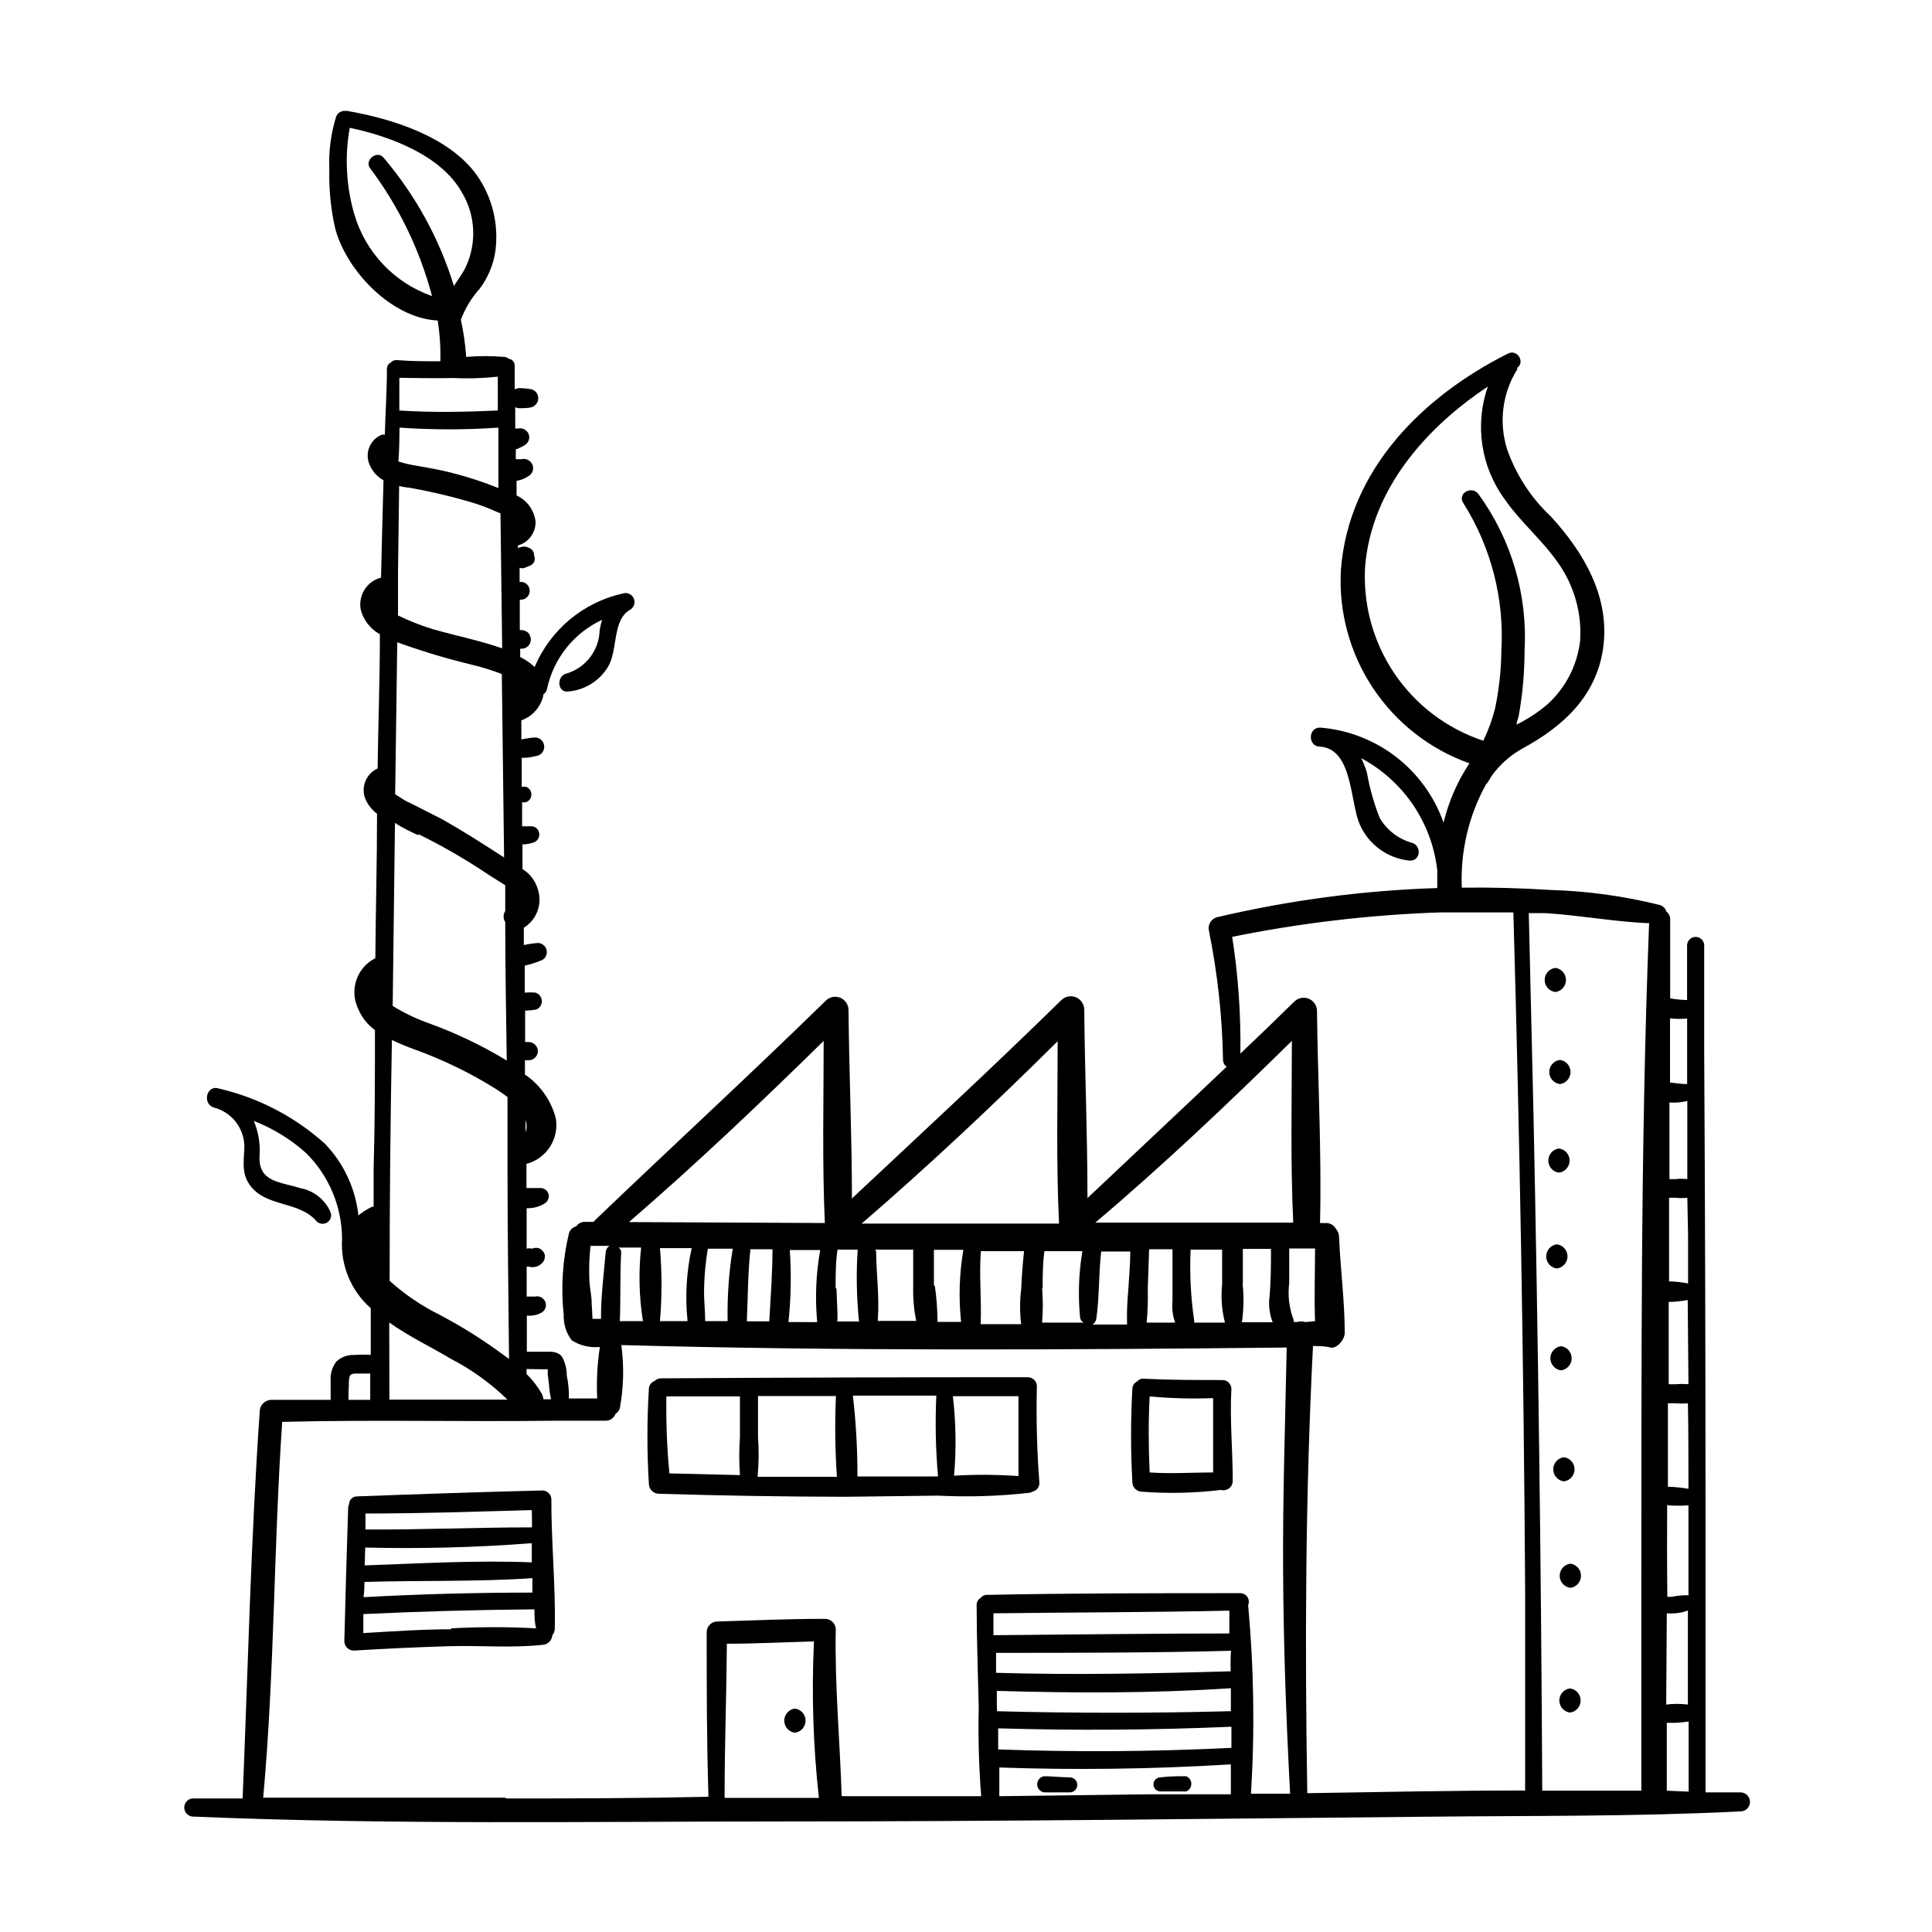 <?xml version="1.0" encoding="UTF-8"?>
<!-- Uploaded to: ICON Repo, www.svgrepo.com, Generator: ICON Repo Mixer Tools -->
<svg fill="#000000" width="800px" height="800px" version="1.1" viewBox="144 144 512 512" xmlns="http://www.w3.org/2000/svg">
 <g>
  <path d="m392.54 540.36c8.102 0.406 16.223 0.152 24.281-0.754 0.344-0.047 0.668-0.168 0.957-0.355 1.074-0.289 1.777-1.312 1.664-2.418-0.648-8.48-0.863-16.988-0.656-25.492-0.027-1.316-1.102-2.367-2.418-2.367-32.379 0-64.773 0.102-97.184 0.301-0.645-0.012-1.266 0.242-1.715 0.707-0.898 0.316-1.5 1.164-1.508 2.117-0.516 8.387-0.516 16.801 0 25.188 0.051 1.418 1.203 2.547 2.617 2.57 16.426 0.504 32.848 0.773 49.273 0.805zm-71.945-26.297h19.496v10.781c-0.242 3.352-0.242 6.719 0 10.074l-18.691-0.453c-0.652-6.699-0.906-13.551-0.805-20.402zm24.285 10.73v-10.832h20.656c-0.32 7.137-0.234 14.285 0.25 21.41h-21.008c0.324-3.516 0.355-7.055 0.102-10.578zm46.098 10.48h-19.75v-0.004c0.027-7.152-0.379-14.305-1.207-21.41h22.117c-0.332 7.141-0.18 14.293 0.453 21.41zm5.844 0v-0.004c0.629-7.078 0.527-14.199-0.301-21.258h17.383v21.16h-0.004c-5.684-0.402-11.387-0.438-17.078-0.102z"/>
  <path d="m446.35 539.3c7.07 0.555 14.176 0.402 21.211-0.453 0.742 0.203 1.535 0.051 2.148-0.414 0.609-0.461 0.973-1.184 0.977-1.953 0-8.16-0.805-16.324-0.352-24.434-0.027-1.27-1.051-2.293-2.32-2.32-7.004 0-13.957 0-20.906-0.352-0.656-0.074-1.301 0.191-1.715 0.707-0.77 0.355-1.273 1.113-1.309 1.965-0.453 8.238-0.453 16.496 0 24.734 0.016 1.293 0.984 2.367 2.266 2.519zm19.145-24.785v19.699c-5.644 0-11.184 0.402-16.828 0-0.301-6.75-0.352-13.551 0-20.152h0.004c5.59 0.52 11.211 0.668 16.824 0.453z"/>
  <path d="m556.58 473.76c-1.613 0.199-2.82 1.574-2.82 3.199s1.207 2.996 2.82 3.199c1.613-0.203 2.824-1.574 2.824-3.199s-1.211-3-2.824-3.199z"/>
  <path d="m557.14 454.76c1.613-0.203 2.82-1.574 2.82-3.199s-1.207-2.996-2.82-3.199c-1.613 0.203-2.82 1.574-2.82 3.199s1.207 2.996 2.82 3.199z"/>
  <path d="m557.39 431.29c1.613-0.203 2.824-1.574 2.824-3.199s-1.211-2.996-2.824-3.199c-1.609 0.203-2.82 1.574-2.82 3.199s1.211 2.996 2.82 3.199z"/>
  <path d="m556.18 406.9c1.613-0.203 2.82-1.574 2.82-3.199s-1.207-2.996-2.82-3.199c-1.613 0.203-2.824 1.574-2.824 3.199s1.211 2.996 2.824 3.199z"/>
  <path d="m557.69 500.76c-1.613 0.203-2.824 1.574-2.824 3.199s1.211 2.996 2.824 3.199c1.613-0.203 2.82-1.574 2.82-3.199s-1.207-2.996-2.82-3.199z"/>
  <path d="m558.45 536.58c1.613-0.203 2.824-1.574 2.824-3.199s-1.211-2.996-2.824-3.199c-1.609 0.203-2.82 1.574-2.82 3.199s1.211 2.996 2.82 3.199z"/>
  <path d="m560.16 564.79c1.613-0.199 2.82-1.574 2.82-3.199s-1.207-2.996-2.82-3.199c-1.613 0.203-2.824 1.574-2.824 3.199s1.211 3 2.824 3.199z"/>
  <path d="m560.06 591.45c-1.613 0.203-2.82 1.574-2.82 3.199s1.207 2.996 2.82 3.199c1.613-0.203 2.824-1.574 2.824-3.199s-1.211-2.996-2.824-3.199z"/>
  <path d="m427.51 615.02c-2.266 0-4.535-0.301-6.801-0.301-1.059 0.16-1.84 1.07-1.84 2.141 0 1.07 0.781 1.98 1.84 2.141h6.801c1.098 0 1.988-0.891 1.988-1.988 0-1.102-0.891-1.992-1.988-1.992z"/>
  <path d="m458.34 614.72c-2.266 0-4.535 0-6.801 0.301-1.031 0-1.863 0.836-1.863 1.863 0 1.031 0.832 1.867 1.863 1.867h6.801c0.828-0.328 1.371-1.125 1.371-2.016s-0.543-1.691-1.371-2.016z"/>
  <path d="m354.66 596.79c-1.613 0.203-2.824 1.574-2.824 3.199s1.211 2.996 2.824 3.199c1.613-0.203 2.82-1.574 2.82-3.199s-1.207-2.996-2.82-3.199z"/>
  <path d="m287.45 539c-16.324 0.402-32.598 0.957-48.918 1.562h-0.004c-1.121 0.027-2.016 0.941-2.016 2.066-0.168 0.324-0.254 0.688-0.25 1.055-0.402 11.84-0.707 23.629-1.008 35.266v0.004c0.027 1.371 1.145 2.469 2.519 2.469 8.312-0.504 16.676-0.906 25.191-1.16 8.516-0.25 16.879 0.555 25.191-0.402h-0.004c1.23-0.23 2.144-1.27 2.219-2.519 0.395-0.469 0.625-1.051 0.652-1.664 0.25-11.488-0.957-23.023-0.906-34.512-0.062-0.641-0.383-1.23-0.883-1.637-0.5-0.41-1.145-0.598-1.785-0.527zm-46.652 15.113h-0.004c14.539 0.363 29.082-0.008 43.582-1.109h0.555v5.039c-14.711-0.605-29.625 0.301-44.285 0.805 0.051-2.012 0.102-3.473 0.148-4.984zm44.184-5.34h-0.605c-14.508 0-29.02 0.656-43.527 0.555v-4.231c14.711 0 29.371-0.504 44.082-0.906 0.051 1.207 0.051 2.769 0.051 4.332zm-44.387 14.461c14.812-0.453 29.676 0 44.488-1.008v3.828c-14.914 0-29.824 0.402-44.738 1.211 0.199-1.562 0.25-2.926 0.25-4.285zm22.973 12.543c-7.758 0-15.516 0.555-23.277 1.008v-5.039c15.012-0.707 30.129-1.125 45.344-1.258 0 1.715 0 3.426 0.453 5.039-7.5-0.41-15.02-0.41-22.52 0z"/>
  <path d="m237.82 503.08c-1.758-0.074-3.473 0.582-4.734 1.812-1.074 1.453-1.59 3.238-1.461 5.039v5.039h-1.812-13.957c-1.648 0.051-2.969 1.375-3.023 3.023-2.367 34.16-3.125 68.418-4.535 102.62h-13.402 0.004c-1.188 0.172-2.07 1.191-2.07 2.394 0 1.199 0.883 2.219 2.07 2.391 51.891 2.219 104.34 1.309 156.38 1.309 56.828 0 113.66-0.707 170.54-1.258 27.809-0.301 55.418 0 83.43-1.41 1.391 0 2.519-1.129 2.519-2.519 0-1.391-1.129-2.519-2.519-2.519h-9.27v-73.406c0-40.977-0.117-81.953-0.352-122.93v-28.113 0.004c0-1.254-1.016-2.269-2.269-2.269-1.25 0-2.266 1.016-2.266 2.269v14.461-0.004c-1.504-0.023-3.004-0.176-4.484-0.453v-20.957c0.027-0.801-0.352-1.559-1.008-2.016-0.242-0.852-0.91-1.52-1.762-1.762-9.504-2.367-19.234-3.699-29.02-3.981-7.824-0.504-15.637-0.707-23.426-0.605h-0.004c-0.41-9.496 1.785-18.922 6.348-27.258 0.242-0.266 0.465-0.551 0.656-0.855l0.906-1.512c2.16-2.984 4.945-5.461 8.164-7.254 10.68-5.793 19.496-13.754 21.363-26.449 1.965-13.551-5.039-25.441-13.805-35.016h-0.004c-5.227-4.898-9.199-10.98-11.586-17.734-2.293-7.152-1.316-14.949 2.668-21.312 0.027-0.133 0.027-0.27 0-0.402 2.117-1.512 0-5.039-2.519-3.727-22.621 11.387-42.219 30.781-44.234 57.332h0.004c-0.621 11.074 2.363 22.051 8.5 31.285 6.141 9.238 15.105 16.238 25.555 19.953-3.18 4.801-5.5 10.121-6.852 15.719-2.43-6.922-6.816-12.988-12.633-17.461-5.812-4.473-12.801-7.156-20.113-7.731-3.223 0-3.223 5.039 0 5.039 8.766 0.605 7.91 14.812 10.578 20.707 1.168 2.629 3.016 4.898 5.356 6.57 2.336 1.676 5.082 2.695 7.945 2.949 2.82 0 3.023-3.828 0.656-4.684-3.672-0.977-6.805-3.367-8.715-6.652-1.531-3.871-2.66-7.887-3.379-11.988-0.398-1.316-0.902-2.598-1.508-3.828 11.191 5.992 18.727 17.105 20.152 29.723v4.684 0.004c-19.707 0.637-39.301 3.234-58.492 7.758-1.504 0.484-2.383 2.039-2.016 3.578 2.269 11.23 3.519 22.648 3.727 34.105-0.02 0.758 0.34 1.477 0.957 1.914-12.242 11.637-24.586 23.176-36.879 34.812 0-16.676-0.707-33.352-0.855-50.027-0.047-1.434-0.949-2.703-2.289-3.219s-2.859-0.18-3.859 0.852c-18.137 17.785-36.777 35.016-55.418 52.496 0-16.676-0.754-33.352-0.906-50.027-0.039-1.391-0.891-2.625-2.172-3.16-1.285-0.531-2.762-0.262-3.773 0.691-20.152 19.699-40.809 38.691-61.113 58.141l-0.504 0.555h-2.117 0.004c-0.996-0.07-1.953 0.387-2.519 1.207-0.949 0.223-1.691 0.965-1.914 1.914-1.684 7.059-2.144 14.352-1.363 21.562-0.09 2.414 0.66 4.781 2.117 6.703 2.219 1.41 4.844 2.031 7.457 1.762-0.684 4.519-0.922 9.09-0.707 13.652h-7.508 0.004c0.055-2.043-0.133-4.09-0.555-6.094 0.012-1.766-0.441-3.504-1.312-5.039-1.16-1.41-2.922-1.258-4.535-1.258h-4.734v-9.574c0.438 0.051 0.875 0.051 1.312 0 0.922-0.066 1.816-0.34 2.617-0.805 0.988-0.59 1.395-1.809 0.957-2.871-0.477-1.062-1.641-1.633-2.769-1.363h-0.805c-0.402 0-0.402 0 0 0h-0.809-0.25-0.301v-7.961l-0.004 0.004c0.168 0.027 0.34 0.027 0.504 0 1.32 0.426 2.762 0.027 3.68-1.008 0.418-0.453 0.652-1.047 0.656-1.664 0.012-0.5-0.172-0.988-0.504-1.359-0.648-0.887-1.836-1.184-2.824-0.707-0.496-0.125-1.016-0.125-1.512 0v-10.73c1.688 0.07 3.356-0.367 4.789-1.258 0.836-0.52 1.242-1.516 1.008-2.469-0.27-0.949-1.133-1.605-2.117-1.613h-3.731v-6.398h0.004c5.352-1.41 8.727-6.691 7.758-12.141-1.238-4.707-4.137-8.805-8.164-11.539v-3.777h1.008c1.324-0.027 2.394-1.094 2.418-2.418-0.023-1.324-1.094-2.394-2.418-2.418h-0.957v-8.312c0.91-0.039 1.82-0.121 2.723-0.254 1.02-0.277 1.727-1.207 1.711-2.266-0.02-1.047-0.711-1.965-1.711-2.269-0.941-0.074-1.883-0.074-2.824 0v-7.152c1.609-0.352 3.18-0.855 4.688-1.512 0.918-0.559 1.359-1.656 1.078-2.695-0.281-1.039-1.211-1.77-2.289-1.789-1.254 0.086-2.5 0.27-3.727 0.555v-4.586c3.394-2.094 4.945-6.211 3.777-10.023-0.625-2.305-2.102-4.285-4.129-5.543v-6.551h0.805c0.699-0.102 1.391-0.254 2.066-0.453 1.043-0.312 1.707-1.336 1.562-2.418-0.105-1.109-1.055-1.945-2.168-1.914h-2.367v-6.348h0.906c0.93-0.254 1.574-1.102 1.562-2.066 0.027-0.969-0.621-1.828-1.562-2.066h-1.008v-7.656h0.504c1.258 0 2.57-0.301 3.828-0.605 1.098-0.395 1.773-1.504 1.613-2.66-0.156-1.156-1.102-2.043-2.266-2.125-1.258 0-2.519 0.301-3.777 0.504v-5.039h-0.004c3.074-1.09 5.324-3.746 5.894-6.953 0.488-0.301 0.816-0.797 0.906-1.359 1.711-8.074 7.125-14.867 14.613-18.34-0.297 0.906-0.516 1.832-0.656 2.773-0.137 5.41-3.801 10.094-9.02 11.535-2.418 0.805-2.168 5.039 0.656 4.684v0.004c4.379-0.34 8.324-2.781 10.582-6.551 2.672-4.383 1.059-12.395 5.844-15.113 1.031-0.598 1.457-1.867 0.996-2.965-0.457-1.098-1.664-1.684-2.812-1.371-10.523 2.305-19.277 9.574-23.477 19.5-1.129-1.07-2.422-1.957-3.828-2.621v-2.215h0.352c0.66 0.012 1.297-0.242 1.762-0.711 0.465-0.465 0.723-1.102 0.707-1.758-0.02-0.652-0.27-1.277-0.703-1.766-0.496-0.422-1.117-0.668-1.766-0.703h-0.453v-8.062h0.605c1.16-0.172 2.023-1.168 2.023-2.344 0-1.172-0.863-2.172-2.023-2.34h-0.656v-2.168-1.613c0.449 0.203 0.965 0.203 1.41 0l1.008-0.402c0.293-0.082 0.566-0.219 0.809-0.402 0.25-0.188 0.457-0.426 0.602-0.707 0.25-0.559 0.25-1.199 0-1.762 0.043-0.914-0.535-1.742-1.41-2.016-0.551-0.309-1.199-0.398-1.812-0.25l-1.059 0.301v-0.656c2.781-0.77 4.699-3.309 4.688-6.195-0.301-3.082-2.219-5.773-5.039-7.055v-3.879c1.137-0.18 2.223-0.609 3.172-1.258 1.074-0.617 1.508-1.941 1.008-3.074-0.496-1.098-1.699-1.688-2.871-1.41h-1.512v-2.621c0.25-0.031 0.492-0.117 0.707-0.25 0.578-0.234 1.133-0.523 1.66-0.859 1.039-0.594 1.473-1.867 1.008-2.973-0.48-1.109-1.695-1.707-2.871-1.41h-0.656v-5.644l0.004 0.004c0.363 0.16 0.758 0.246 1.156 0.25 1.059 0 2.066 0 3.125-0.25 1.074-0.312 1.812-1.301 1.812-2.418-0.004-1.109-0.746-2.074-1.812-2.367-1.031-0.176-2.078-0.277-3.125-0.305-0.457 0.016-0.906 0.137-1.309 0.352v-6.297c0.035-0.902-0.617-1.684-1.512-1.812-0.367-0.277-0.801-0.453-1.258-0.504-3.356-0.277-6.727-0.277-10.078 0-0.234-3.32-0.707-6.621-1.41-9.875 1.152-3.043 2.859-5.844 5.039-8.262 2.129-2.863 3.527-6.199 4.078-9.723 1.012-7.231-0.789-14.57-5.035-20.508-7.406-10.078-22.32-14.762-34.258-16.828h-0.656v0.004c-0.98-0.004-1.863 0.594-2.219 1.508-1.41 4.531-2.023 9.27-1.812 14.008-0.129 5.199 0.379 10.391 1.512 15.469 2.922 11.285 14.812 23.73 26.801 24.535h0.402c0.566 3.578 0.805 7.207 0.707 10.832-3.828 0-7.609 0-11.438-0.301v-0.004c-0.645-0.086-1.289 0.16-1.711 0.656-0.621 0.293-1.016 0.922-1.008 1.613 0 5.844-0.402 11.637-0.555 17.48-0.492-0.07-0.992 0.035-1.41 0.301-2.824 1.535-3.938 5.027-2.519 7.91 0.742 1.648 1.996 3.008 3.578 3.879-0.25 8.566-0.453 17.18-0.656 25.797-3.812 0.992-6.168 4.812-5.34 8.664 0.77 2.703 2.582 4.984 5.039 6.348 0 11.84-0.453 23.73-0.605 35.57-1.527 0.691-2.715 1.965-3.301 3.531-0.586 1.57-0.523 3.309 0.176 4.832 0.68 1.434 1.699 2.68 2.973 3.629 0 12.746-0.352 25.543-0.453 38.289-4.809 2.414-6.871 8.18-4.684 13.098 0.93 2.379 2.519 4.441 4.582 5.945 0 12.344 0 24.637-0.352 36.98v9.824h-0.352c-1.32 0.613-2.559 1.391-3.68 2.316-0.777-7.16-3.914-13.859-8.918-19.043-8-7.172-17.691-12.199-28.16-14.609-3.023-1.008-4.434 3.879-1.309 5.039l1.008 0.301h-0.004c4.144 1.477 6.977 5.324 7.156 9.723 0 3.68-0.906 7.106 1.309 10.328 4.18 6.195 13.148 4.281 17.836 9.824 0.73 0.723 1.855 0.863 2.738 0.344 0.887-0.52 1.312-1.57 1.039-2.559-1.379-3.406-4.398-5.875-8.012-6.551-5.039-1.664-11.184-1.461-10.883-8.414 0.25-3.215-0.27-6.445-1.512-9.422 5.094 1.988 9.785 4.871 13.855 8.516 6.074 6.023 9.5 14.219 9.523 22.77-0.434 6.961 2.375 13.73 7.606 18.34v12.344c-1.477-0.062-2.957-0.047-4.434 0.051zm267.98-209.38c1.863-20.152 15.973-36.273 32.496-47.258-3.519 10.066-1.863 21.219 4.434 29.824 4.281 6.195 10.078 10.883 14.41 17.23 4.144 6 6.117 13.234 5.594 20.508-0.797 6.418-3.871 12.336-8.668 16.676-2.488 2.109-5.231 3.906-8.16 5.34 0-0.707 0.402-1.461 0.555-2.215v-0.004c1.023-5.668 1.547-11.418 1.562-17.18 0.867-14.879-3.441-29.602-12.195-41.664-1.762-2.367-5.691-0.25-4.031 2.367h0.004c7.387 11.723 10.91 25.469 10.074 39.297-0.062 5.082-0.621 10.145-1.664 15.113-0.746 2.957-1.793 5.824-3.121 8.566-9.652-3.188-17.965-9.5-23.633-17.938-5.664-8.441-8.359-18.523-7.656-28.664zm-268.98 214.77c0.504-0.707 2.316-0.402 3.125-0.453 0.805-0.051 1.461 0 2.168 0v6.953h-5.75v-2.519c0.203-1.059-0.098-3.227 0.457-3.981zm10.328-14.008c5.039 3.629 10.832 6.348 16.223 9.574 5.547 2.859 10.641 6.527 15.113 10.883h-31.285zm30.883 125.95h-64.285c3.023-33.102 2.769-66.453 5.039-99.602 23.93-0.605 47.914 0 71.793-0.301h13.957l-0.004-0.004c1.152 0.004 2.184-0.723 2.57-1.812 0.551-0.328 0.965-0.848 1.156-1.461 1.02-5.535 1.156-11.199 0.402-16.777 58.746 1.613 117.59 1.258 176.33 0.656-0.402 19.648-1.059 39.348-0.957 58.996s0.805 39.5 1.863 59.246h-10.379 0.004c1.035-16.652 0.781-33.359-0.754-49.977 0.305-0.699 0.238-1.504-0.18-2.144-0.414-0.637-1.125-1.023-1.887-1.027-22.371 0-44.738 0-67.109 0.453-0.668-0.035-1.312 0.27-1.711 0.805-0.672 0.375-1.082 1.094-1.059 1.863 0 9.07 0.352 18.137 0.555 27.156-0.184 7.848 0.031 15.703 0.652 23.527h-36.98c-0.453-14.762-1.863-29.422-1.562-44.234h0.004c-0.055-1.508-1.262-2.719-2.773-2.769-9.523 0-19.094 0.402-28.617 0.707l0.004-0.004c-1.539 0-2.797 1.234-2.824 2.773 0 14.41 0 28.766 0.453 43.125-0.027 0.184-0.027 0.371 0 0.555-17.984 0.402-35.82 0.453-53.703 0.453zm22.773-130.99c0-1.965-0.504-3.981-0.605-5.945v0.004c-0.152-3.109-0.051-6.227 0.301-9.32h5.039c-0.566 0.332-0.938 0.91-1.008 1.562-0.504 5.844-1.309 11.891-1.258 17.785h-2.266c-0.055-1.363-0.105-2.824-0.207-3.981zm123.84-21.664v0.504h-52.297c17.887-15.418 35.266-31.789 51.941-48.316 0 15.926-0.402 31.945 0.355 47.918zm61.715-48.012c0 16.02-0.402 32.043 0.352 48.012v0.25h-52.445c17.934-15.16 35.164-31.535 52.094-48.16zm-120.91 65.496c0-3.375 0-6.801 0.504-10.078h5.34v0.004c-0.414 6.344-0.293 12.715 0.352 19.043h-5.742c0.152-2.871-0.203-5.793-0.203-8.566zm10.48-10.078h10.078v10.078h-0.004c-0.059 2.961 0.211 5.918 0.805 8.816h-10.176v-0.352c0.453-5.844-0.402-12.191-0.453-18.137zm15.566 9.473v-9.422h7.809v0.004c-1.082 6.305-1.285 12.73-0.605 19.094h-6.246c-0.016-3.188-0.25-6.367-0.707-9.523zm12.445-9.066h11.438c-0.352 3.324-0.605 6.602-0.754 10.078l-0.004-0.004c-0.379 3.078-0.379 6.191 0 9.273h-10.73c0.25-6.805-0.453-13.152 0.051-19.348zm16.375 10.078c0-3.324 0-6.602 0.453-10.078h10.078-0.004c-0.977 5.824-1.18 11.754-0.605 17.633 0.086 0.566 0.445 1.055 0.957 1.309h-11.031c0.25-3.082 0.25-6.184 0-9.27zm14.207 7.961c0.855-5.894 0.605-11.992 1.309-17.938h7.707c0 3.477-0.352 7.004-0.555 10.531v-0.004c-0.277 2.93-0.379 5.875-0.301 8.816h-9.172c0.648-0.371 1.035-1.066 1.008-1.812zm13.652-7.965 0.352-10.578h6.195c-0.027 0.117-0.027 0.238 0 0.352v13.402c-0.191 1.926 0.047 3.871 0.707 5.691h-7.559c0.281-2.945 0.383-5.906 0.305-8.867zm12.293 8.316c-0.895-6.09-1.215-12.246-0.957-18.391 0.023-0.133 0.023-0.27 0-0.402h8.363v9.27c-0.348 3.375-0.09 6.789 0.754 10.074h-8.16c0.027-0.184 0.027-0.367 0-0.551zm12.898-9.672v-9.32h7.457c0 4.281 0 8.566-0.402 12.848l-0.004-0.004c-0.262 2.238 0.035 4.504 0.855 6.602h-8.16c0.492-3.356 0.559-6.758 0.203-10.129zm16.625 10.078v-0.004c-0.773-0.227-1.598-0.227-2.371 0h-0.707 0.004c-0.027-0.402-0.133-0.797-0.305-1.16-1.016-2.926-1.34-6.047-0.957-9.117v-9.219h6.852c0 6.398-0.25 12.848 0 19.246zm-129.38 0-7.66-0.004c0.672-6.344 0.789-12.734 0.355-19.094h8.062-0.004c-1.117 6.266-1.391 12.652-0.805 18.992zm-11.891-19.301c0 6.449-0.504 12.746-0.855 19.094h-5.945c0.301-6.398 0.25-12.695 0.957-19.094zm-11.891 19.043h-5.945c0-2.82-0.352-5.594-0.301-8.414 0.059-3.613 0.395-7.219 1.008-10.781h6.602-0.004c-1.035 6.344-1.488 12.77-1.359 19.195zm-10.629 0h-7.305c0.551-6.438 0.551-12.91 0-19.344h8.414-0.004c-1.395 6.312-1.77 12.812-1.105 19.242zm-11.738 0h-6.199c0.25-5.996 0-11.992 0.352-17.984h0.004c0.062-0.586-0.188-1.16-0.656-1.512h5.945c-0.703 6.441-0.551 12.945 0.453 19.348zm155.68 92.801c-20.758 0.605-41.414 1.008-62.172 0.402v-5.289c20.758 0 41.516 0 62.27-0.555-0.148 1.664-0.148 3.477-0.098 5.293zm-61.969 8.969v-3.777c20.656 0.605 41.414 0.656 62.02-0.707v6.098h-0.555c-20.453 0.539-40.926 0.539-61.414 0zm61.617-24.887v5.894c-20.758 0-41.516 0.301-62.219 0.453h-0.301v-5.793c20.805-0.254 41.66-0.254 62.52-0.707zm-61.262 36.777v-5.742c20.453 0.605 40.875 0.469 61.262-0.402h0.555v5.594h-0.402c-20.523 1.004-40.996 1.137-61.418 0.398zm-72.5 12.695c0.027-0.184 0.027-0.371 0-0.555 0-13.453 0.504-26.902 0.605-40.305 7.707 0 15.113-0.402 23.074-0.605v0.004c-0.648 13.832-0.211 27.695 1.309 41.461zm72.801-0.453v-7.609c20.152 0.707 40.488 0.438 61.012-0.805h0.352v7.91h-21.512zm182.33-184.24v20.707c-1.039-0.129-2.086-0.129-3.125 0h-1.613v-17.836-2.469c1.59 0.109 3.188-0.027 4.738-0.402zm0.301 75.066c-1.105-0.098-2.219-0.098-3.324 0h-1.914v-21.816 0.004c1.691-0.023 3.375-0.191 5.039-0.504zm0 27.711c-1.797-0.312-3.617-0.496-5.441-0.555v-22.117h1.965c1.105 0.102 2.219 0.102 3.328 0 0.148 7.254 0.148 15.113 0.148 22.469zm-5.441 4.383c1.812 0.125 3.629 0.125 5.441 0v23.832-0.004c-0.199-0.02-0.402-0.02-0.605 0-1.27 0.012-2.535 0.145-3.777 0.406h-1.211c-0.098-8.312-0.098-16.375-0.047-24.438zm5.34-71.641v12.844c-1.656-0.336-3.344-0.52-5.035-0.551v-22.168h1.715-0.004c1.039 0.125 2.086 0.125 3.125 0zm-5.641 100.26c0.602 0.047 1.211 0.047 1.812 0 1.297-0.023 2.574-0.277 3.781-0.758v23.375 1.562c-1.906-0.25-3.84-0.25-5.746 0zm0 47.004v-17.984h2.266c1.184-0.047 2.359-0.164 3.527-0.355v18.59zm5.391-204.65v17.383c-1.461 0-3.023-0.25-4.535-0.402v-17.027-0.004c1.52 0.203 3.062 0.219 4.586 0.051zm-10.078-25.191c-2.367 60.457-1.965 120.91-2.066 181.37v48.465h-26.25c-0.301-59.652-1.074-119.29-2.316-178.9-0.402-17.887-0.855-35.77-1.258-53.656h4.484c9.523 0.609 18.641 2.371 27.762 2.676zm-110.84 3.629h0.004c18.258-3.719 36.797-5.91 55.418-6.547h19.445c1.715 59.988 2.754 120.02 3.125 180.11v52.598c-19.246 0-38.492 0.402-57.738 0.707-0.656-39.449-0.504-79.047 1.512-118.5 1.512 0 3.074 0 4.637 0.402 1.562 0.402 3.727-1.965 3.777-3.828 0-8.566-1.16-17.027-1.512-25.594l0.004-0.004c-0.02-0.707-0.285-1.387-0.758-1.914-0.523-1.07-1.633-1.723-2.82-1.664h-1.461c0.453-18.793-0.605-37.535-0.805-56.277l-0.004 0.004c-0.035-1.391-0.887-2.629-2.172-3.16-1.281-0.535-2.762-0.266-3.769 0.691-4.734 4.637-9.523 9.27-14.359 13.855v-0.004c0.148-10.352-0.574-20.699-2.168-30.934zm-107.91 27.508c0 16.02-0.402 32.043 0.301 48.012v0.25l-51.891-0.25c17.785-15.363 34.863-31.586 51.59-48.012zm-75.27 87.008h2.168c-0.035 0.504-0.035 1.008 0 1.512l0.301 2.418c0.086 1.355 0.273 2.703 0.555 4.031h-2.016c-0.066-0.586-0.258-1.152-0.551-1.664-1.086-1.844-2.406-3.539-3.93-5.035v-1.312zm-3.727-62.824v-3.176 0.004c0.379 1.023 0.379 2.148 0 3.172zm-33.402-186.71c8.723 0.605 17.477 0.605 26.199 0v16.02c-4.742-1.91-9.629-3.445-14.613-4.582-2.672-0.605-5.391-1.008-8.062-1.512h0.004c-1.297-0.227-2.578-0.547-3.828-0.957 0.25-2.973 0.25-5.996 0.301-8.969zm-12.043-56.73c-2.113-7.387-2.508-15.156-1.156-22.723 10.832 2.266 24.133 7.305 29.676 17.027l-0.004 0.004c3.793 6.242 4.078 14 0.758 20.504-0.855 1.461-1.863 2.922-2.82 4.383-3.84-12.512-10.199-24.102-18.691-34.059-1.664-1.965-5.039 0.656-3.578 2.769v0.004c7.629 10.148 13.223 21.68 16.473 33.957-10.027-3.5-17.73-11.656-20.656-21.867zm26.148 43.582c3.984 0.195 7.977 0.078 11.941-0.355v8.969c-8.715 0.402-17.383 0.555-26.098 0v-8.664c4.785 0.051 9.121 0.148 14.156 0.051zm-11.789 29.02c5.492 0.953 10.926 2.215 16.273 3.777 2.496 0.734 4.938 1.645 7.305 2.719l0.855 0.352 0.453 35.77c-5.945-2.066-12.141-3.324-18.238-5.039l0.004 0.004c-3.215-0.98-6.348-2.211-9.371-3.676v-11.438l0.301-22.871v-0.004c0.715 0.18 1.438 0.312 2.168 0.406zm-1.512 41.516v-0.004c6.016 2.133 12.137 3.949 18.34 5.441 2.703 0.648 5.363 1.473 7.961 2.469l0.605 48.617c-5.391-3.477-10.629-6.852-16.324-10.078l-8.816-4.484c-0.301 0-2.066-1.109-3.727-2.168 0.203-13.434 0.387-26.871 0.555-40.305zm4.281 50.383 0.004-0.004c5.887 2.902 11.594 6.164 17.078 9.773 1.914 1.309 3.879 2.469 5.844 3.727v6.852c-0.582 0.887-0.582 2.035 0 2.922 0 12.242 0.25 24.484 0.402 36.676v0.004c-6.711-4.066-13.816-7.441-21.211-10.078-3.144-1.152-6.168-2.621-9.016-4.383l0.605-48.516c2.062 1.41 4.281 2.367 6.043 3.223zm-1.055 57.027c7.559 2.731 14.805 6.258 21.613 10.527 0.957 0.656 1.965 1.309 2.973 2.066v19.043c0 16.828 0.25 33.656 0.402 50.383l-2.973-2.168c-4.93-3.543-10.098-6.742-15.469-9.57-4.785-2.375-9.227-5.394-13.199-8.969 0-21.262 0.203-42.539 0.605-63.832 1.969 0.945 3.988 1.785 6.047 2.519z"/>
 </g>
</svg>